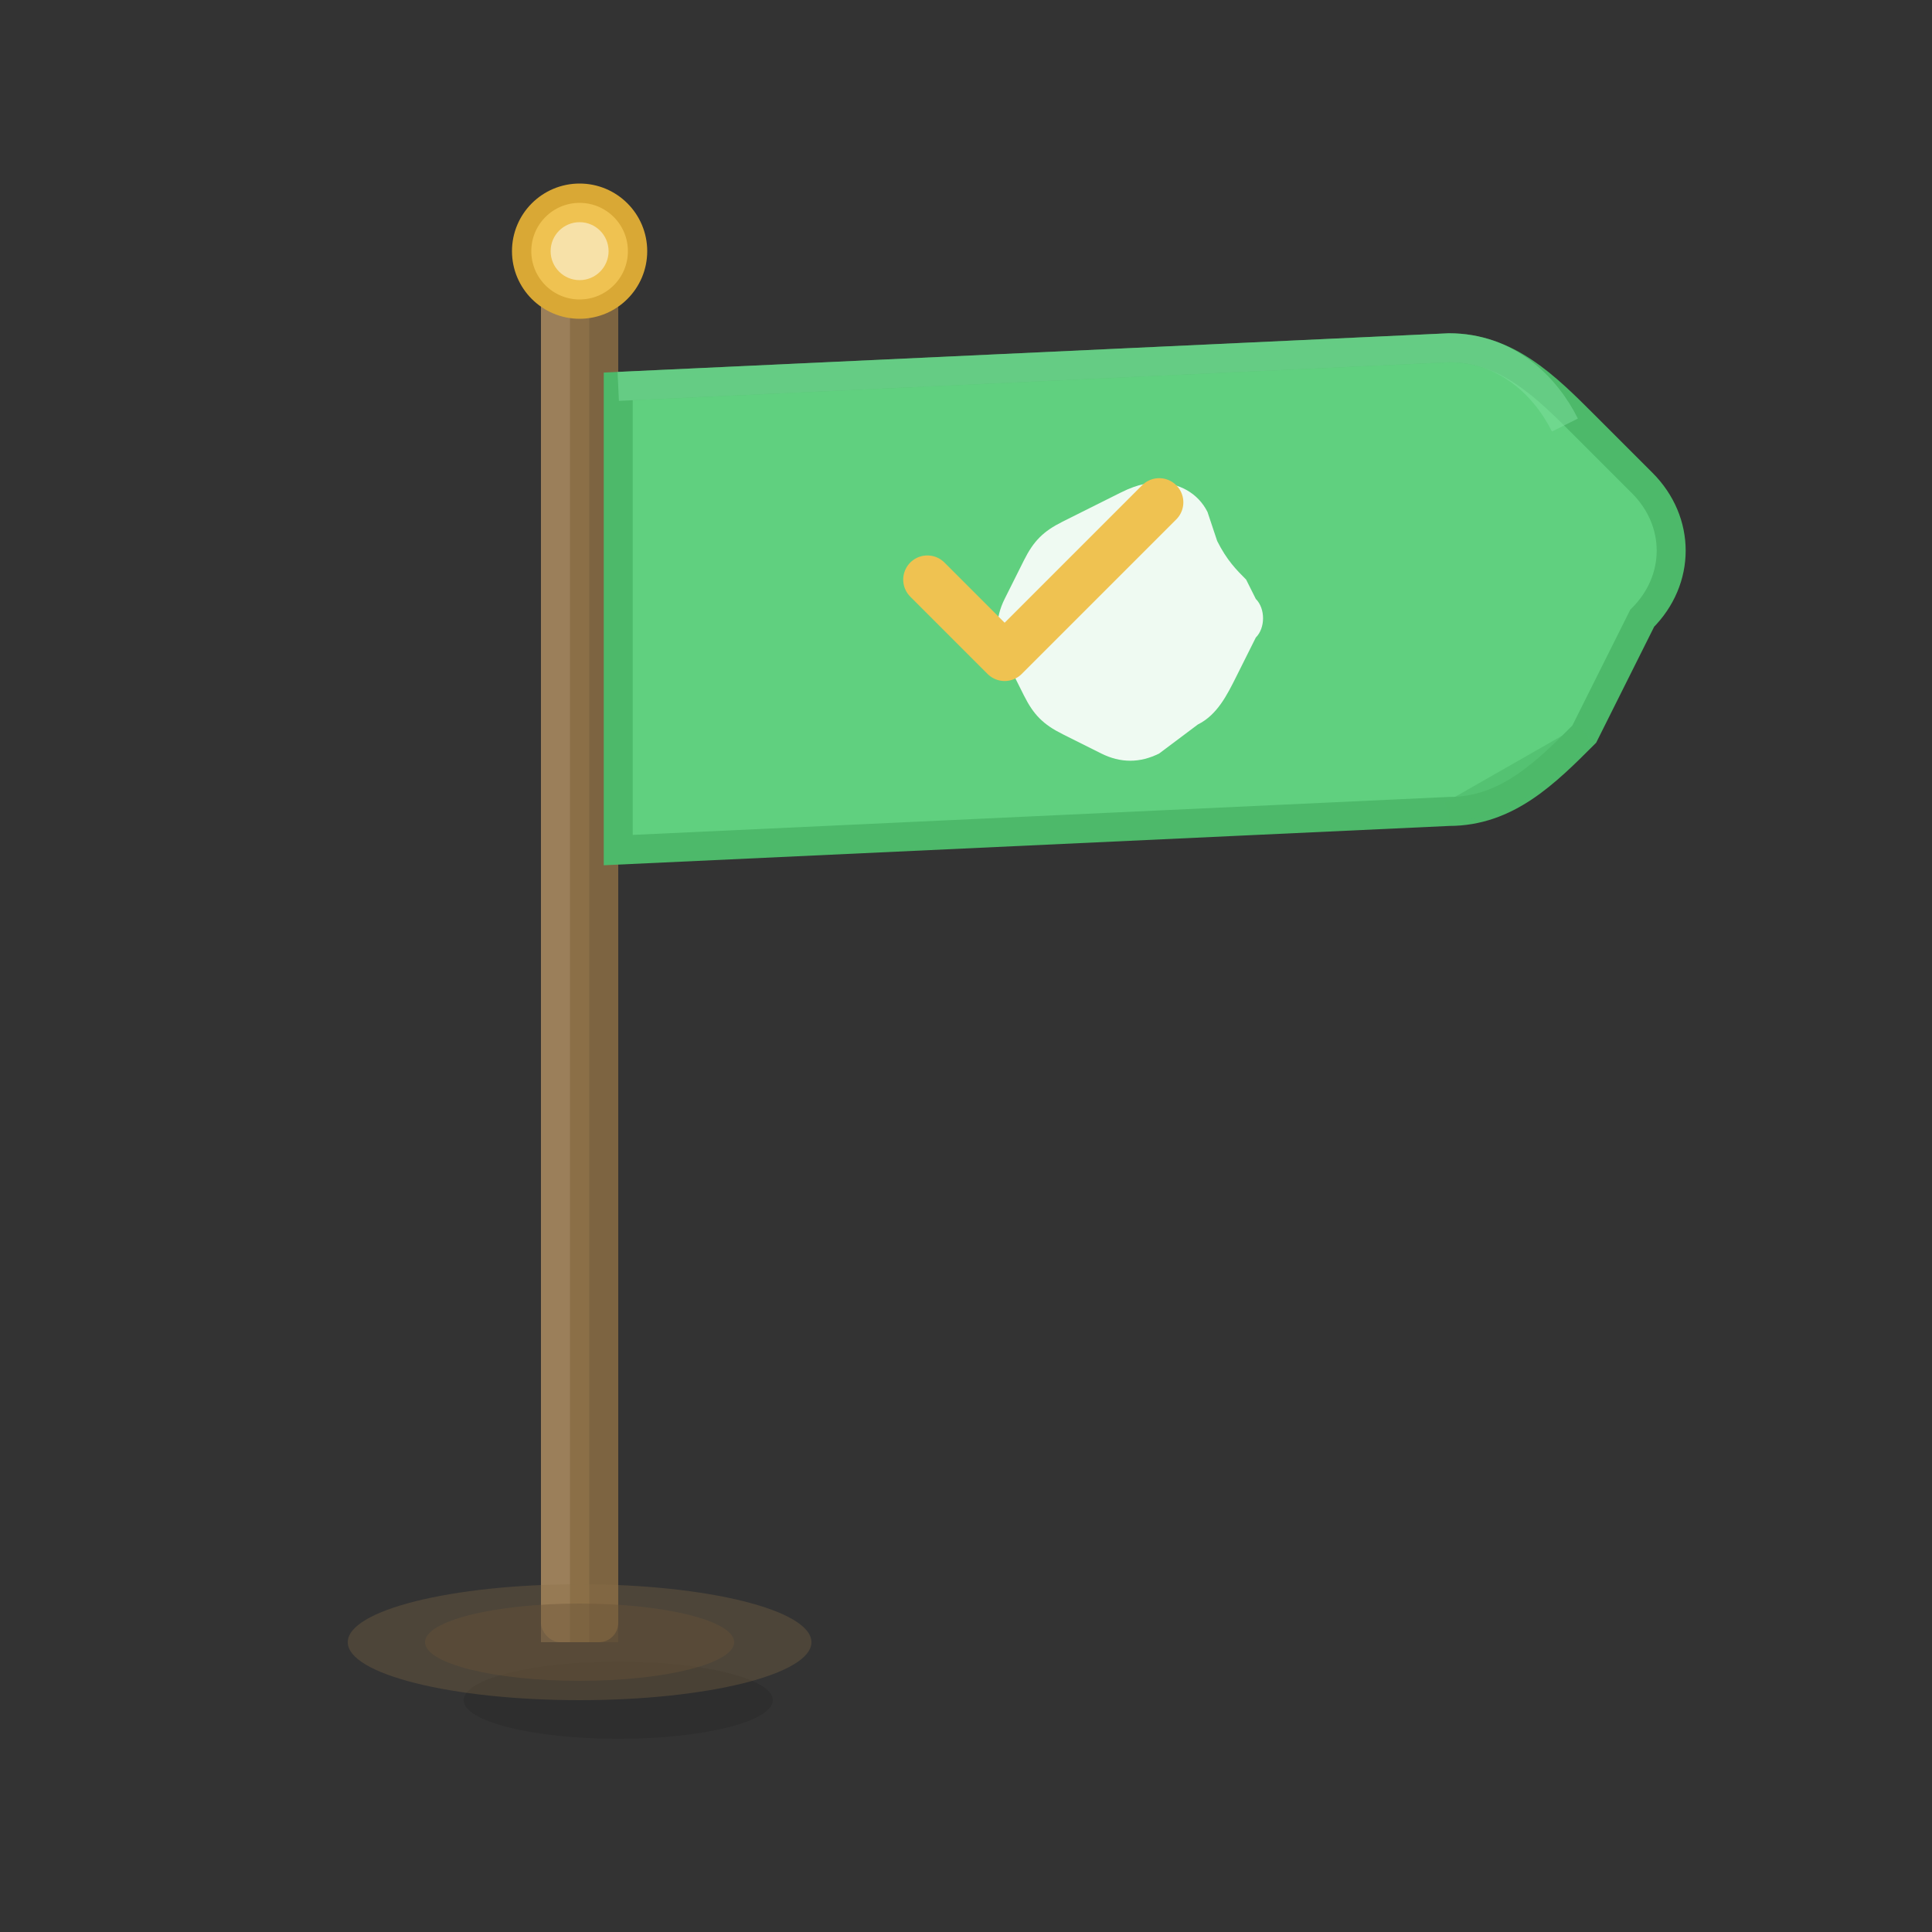 <svg xmlns="http://www.w3.org/2000/svg" viewBox="0 0 100 100" fill="none">
  <rect x="0" y="0" width="100" height="100" fill="#333333" stroke="none"/>
  <!-- 깃발 기둥의 그림자 -->
  <ellipse cx="32" cy="88" rx="8" ry="2" fill="#000000" opacity="0.1"/>

  <!-- 깃발 기둥 (땅에 꽂힌 나무 기둥) -->
  <g id="flag-pole">
    <!-- 기둥 메인 -->
    <rect x="28" y="15" width="4" height="70" fill="#8B6F47" rx="1"/>
    <!-- 기둥 하이라이트 -->
    <rect x="28" y="15" width="1.5" height="70" fill="#A58B68" opacity="0.6"/>
    <!-- 기둥 그림자 -->
    <rect x="30.5" y="15" width="1.5" height="70" fill="#6B5437" opacity="0.4"/>
  </g>

  <!-- 펄럭이는 깃발 천 (웨이브 효과) -->
  <g id="flag-cloth">
    <!-- 깃발 메인 -->
    <path d="M32 20
             L75 18
             C78 18, 80 20, 82 22
             L85 25
             C87 27, 87 30, 85 32
             L82 38
             C80 40, 78 42, 75 42
             L32 44
             Z"
          fill="#60D07F"
          stroke="#4DB96A"
          stroke-width="1.5"/>

    <!-- 깃발 웨이브 하이라이트 -->
    <path d="M32 20
             L75 18
             C78 18, 80 20, 81 22"
          fill="none"
          stroke="#7FE09F"
          stroke-width="1.5"
          opacity="0.5"/>

    <!-- 깃발 웨이브 그림자 -->
    <path d="M75 42
             L82 38
             C80 40, 78 42, 75 42"
          fill="none"
          stroke="#4DB96A"
          stroke-width="1"
          opacity="0.6"/>
  </g>

  <!-- 깃발 안 한국 실루엣 (단순화) -->
  <g id="korea-silhouette" transform="translate(45, 23)">
    <path d="M15 2
             C16 2, 17 2.5, 17.5 3.5
             L18 5
             C18.5 6, 19 6.5, 19.5 7
             L20 8
             C20.5 8.5, 20.5 9.5, 20 10
             L19 12
             C18.5 13, 18 14, 17 14.5
             L15 16
             C14 16.5, 13 16.5, 12 16
             L10 15
             C9 14.5, 8.5 14, 8 13
             L7 11
             C6.5 10, 6.5 9, 7 8
             L8 6
             C8.5 5, 9 4.5, 10 4
             L13 2.5
             C14 2, 14.5 2, 15 2 Z"
          fill="#FFFFFF"
          opacity="0.9"/>
  </g>

  <!-- 깃발 안 체크마크 (정복 완료 표시) -->
  <g id="checkmark-symbol">
    <path d="M48 30 L52 34 L60 26"
          stroke="#EFC251"
          stroke-width="2.5"
          stroke-linecap="round"
          stroke-linejoin="round"
          fill="none"/>
  </g>

  <!-- 깃발 상단 장식 (깃봉) -->
  <circle cx="30" cy="13" r="3" fill="#EFC251" stroke="#D9A835" stroke-width="1"/>
  <circle cx="30" cy="13" r="1.5" fill="#FFFFFF" opacity="0.5"/>

  <!-- 땅 베이스 (깃발이 꽂힌 땅) -->
  <g id="ground-base">
    <ellipse cx="30" cy="85" rx="12" ry="3" fill="#8B6F47" opacity="0.3"/>
    <ellipse cx="30" cy="85" rx="8" ry="2" fill="#6B5437" opacity="0.4"/>
  </g>
</svg>